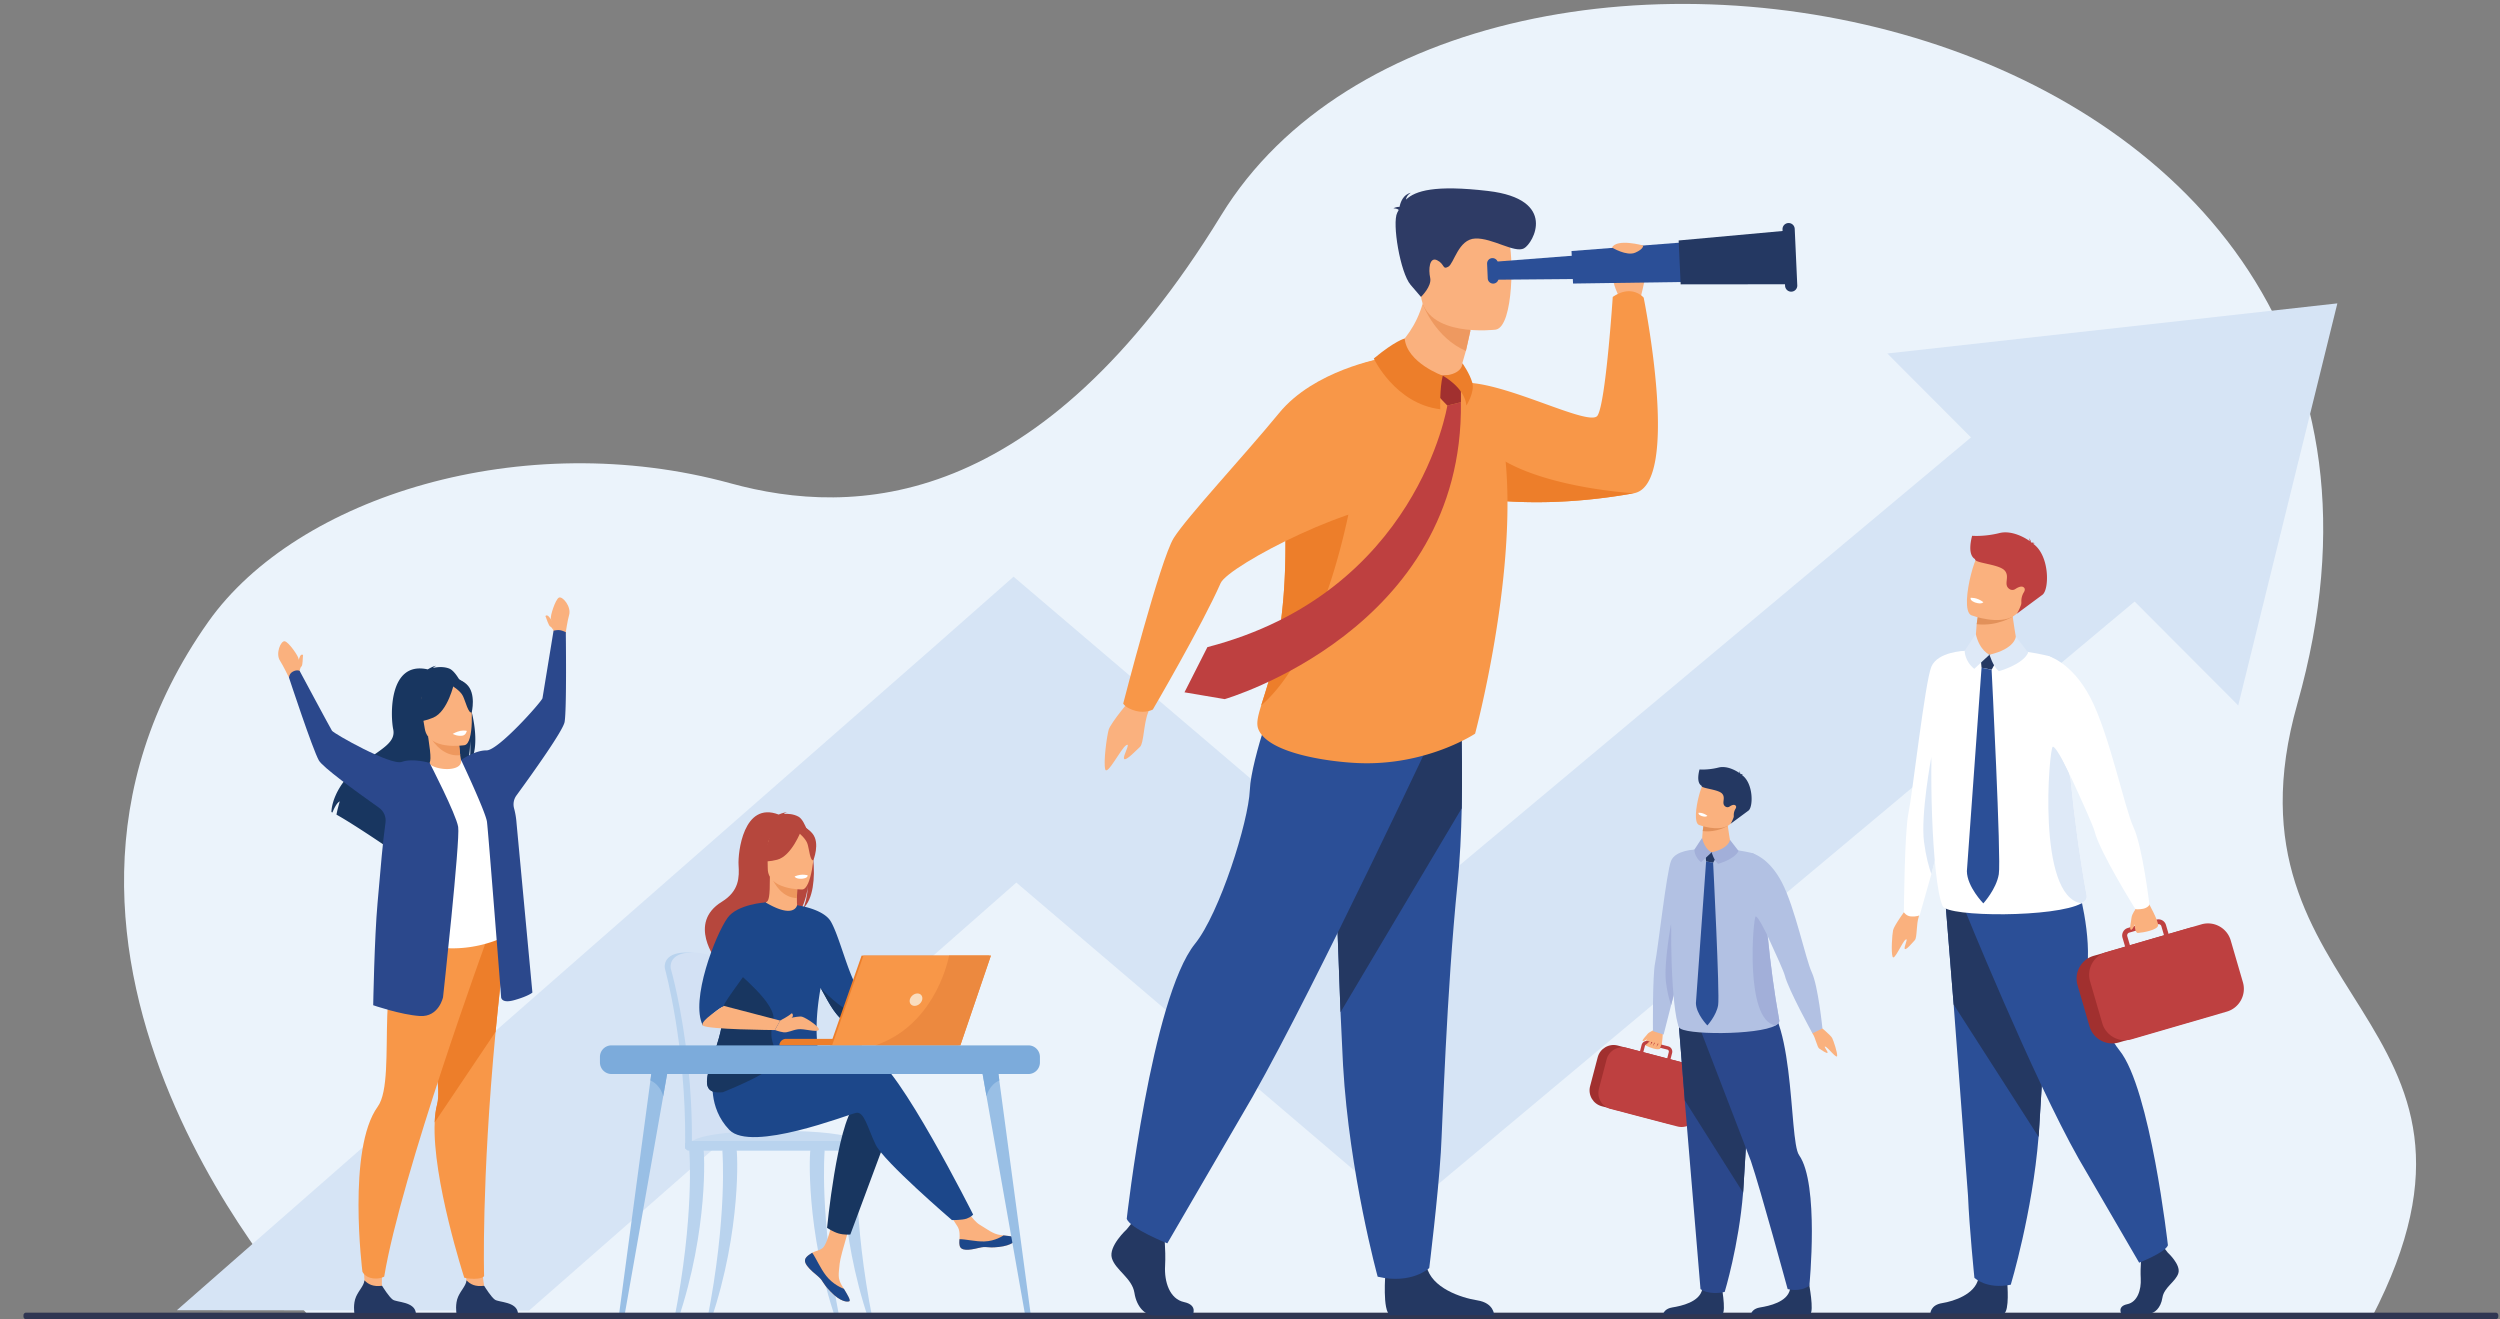 <?xml version="1.0" encoding="UTF-8"?> <svg xmlns="http://www.w3.org/2000/svg" xmlns:xlink="http://www.w3.org/1999/xlink" xmlns:v="https://vecta.io/nano" viewBox="0 0 459 242.25"><rect x="0" y="0" width="459" height="242.25" fill="#808080" stroke="none"/><style>.B{fill:#fab17e}.C{fill:#243862}.D{fill:#fff}.E{fill:#2b4f97}.F{fill:#183660}.G{fill:#f89748}.H{fill:#1c478a}.I{fill:#ed7e2a}.J{fill:#be4040}.K{fill:#2b488c}.L{fill:#b6473d}.M{fill:#b2c1e3}.N{fill:#a1302f}.O{fill:#a2afd9}.P{fill:#dee9f7}</style><path d="M56.82 241.71s-62.1-66-18.56-127.57C54.52 91.17 96 78.27 134.14 88.74c22.53 6.18 56.69 5.27 90.07-49.22C269.72-34.79 458.69-1 421.8 129.19c-15.54 54.84 42.37 57.34 13.69 112.64l-378.67-.12z" fill="#ebf3fb"></path><g fill="#d6e4f5"><path d="M393.05 109.49L257.77 222.67l-71.17-60.63-54.59 48.01-34.88 30.57-64.65-.07 138.74-121.56 14.87-13.11 71.95 61.29 105.61-88.35 29.4 30.67z"></path><path d="M346.51 64.9l64.43 64.62 18.2-73.82z"></path></g><path d="M135.31 201.06c-.24-5.92-.76-11.06-1.38-14.65-.99-5.72-1.88-9.01-1.89-9.05-.13-.5-2.01-2.54-6.2-2.48s-3.79 2.73-3.79 2.73h0c0 .09.01.17.03.24.04.14 3.88 14.07 3.72 32.07 0 .25-.03.69-.01.98 0 0 9.7.25 9.7 0 .34-1.57.17-5.93-.18-9.84z" fill="#b9d3ee"></path><path d="M136.53 209.83c0 .25-.14.45-.3.45h0c-.16 0-.29-.2-.29-.45h-8.32c0 .25-.14.45-.3.45h0c-.16 0-.29-.21-.29-.46.05-5.15-.25-9.96-.69-14.2-1.11-10.59-3.15-17.66-3.18-17.76-.02-.06-.03-.15-.03-.24 0 0-.4-2.67 3.79-2.73s6.07 1.97 6.2 2.48c.01.03.51 1.89 1.18 5.24l.71 3.81c.62 3.59 1.14 8.74 1.38 14.65.35 3.9.48 7.19.14 8.76z" fill="#d3e1f4"></path><path d="M126.41 210.28h32.6s-.76-3.07-19.64-2.61c-13.36.32-12.96 2.61-12.96 2.61z" fill="#c7dbf1"></path><g fill="#b9d3ee"><use xlink:href="#B"></use><use xlink:href="#C"></use><use xlink:href="#C" x="6.03"></use><use xlink:href="#B" x="6.07"></use><path d="M158.99 211.26h-32.51c-.39 0-.71-.32-.71-.71v-.35c0-.39.32-.71.71-.71h32.51c.39 0 .71.32.71.71v.35c0 .39-.32.71-.71.71z"></path></g><path d="M157.89 181.82l10.84-2.35.64 1.56s-11.96 7.11-13.08 6.77c-1.13-.35 1.6-5.98 1.6-5.98zm-9.85 49.01c-.27.31-.31.66-.17 1.03.25.7 1.07 1.46 2.02 2.23l.32.27c.02.02.05.04.07.07.02.02.04.03.06.05.89.82.55 1.01 2.15 2.67 1.82 1.89 3.07 1.93 3.43 1.76.3-.15-.31-1.15-.99-2.28l-.1-.16-.27-.45c-.8-1.36-.59-2-.4-4.02.15-1.64 2.56-9.18 2.56-9.18l-3.49-.6s-1.05 6-2.21 6.93c-.62.49-1.31.5-1.91.86-.04.03-.08.05-.12.08-.34.2-.68.43-.95.74z" class="B"></path><path d="M148.04 230.83c-.27.31-.31.66-.17 1.03.3.7 1.1 1.46 2.03 2.22l.32.28c.02.02.05.04.07.07.02.02.04.03.06.05.89.82.55 1.01 2.15 2.67 1.82 1.89 3.07 1.93 3.43 1.76.3-.15-.31-1.15-.99-2.28-.35-.13-2-.8-3.25-2.39-1.1-1.4-1.83-3.2-2.57-4.24-.04.03-.08.05-.12.08-.35.21-.69.44-.96.75z" class="H"></path><path d="M176.17 228.65c.22 1.08 1.75.9 3.47.48s1.31.08 3.75-.19 3.18-1.18 3.26-1.54c.07-.32-1.14-.44-2.43-.58l-.49-.06c-1.46-.18-2.53-1.13-3.86-1.9-1.26-.73-3.13-3.72-3.13-3.72l-3.35.27 2.44 3.83c.4.68.38 1.58.33 2.28-.04.37-.06.75.01 1.13z" class="B"></path><path d="M179.64 229.13c1.72-.42 1.31.08 3.75-.19s3.18-1.18 3.26-1.54c.07-.32-1.14-.44-2.43-.58l-.01.02s-1.46 1.04-3.5 1.09c-1.66.04-3.41-.43-4.55-.42-.03.38-.05.77.03 1.15.2 1.07 1.73.89 3.45.47z" class="H"></path><path d="M168.72 179.48s.8-1.95 1.68-2.03 3.67-.52 3.87-.12 0 1.83-.6 2.35-4.31 1.36-4.31 1.36l-.64-1.56z" class="B"></path><path d="M163.34 207.24l-7.22 19.42s-1.11.11-2.17-.2c-.98-.28-2.1-1.02-2.1-1.02s1.79-18.65 5.07-22.52c3.29-3.88 6.42 4.32 6.42 4.32z" class="F"></path><path d="M134.8 199.39s20.73-7.01 25.36-5.52c4.62 1.49 18.51 29.12 18.51 29.12s-.31.42-1.17.74c-.8.3-2.72.28-2.72.28s-12.53-10.74-14.02-13.87-2.09-6.12-3.58-5.82-19.24 7.31-23.27 3.13-2.97-9.6-2.97-9.6l3.86 1.54z" class="H"></path><path d="M146.62 149.95c-.9-.51-1.97-.57-2.72-.52.19-.2.57-.27.57-.27-.47-.07-1.51.39-1.51.39-6.48-2.5-7.5 7.04-7.36 9.26s.15 4.77-3.08 6.76c-6.36 3.91-.99 10.74-.99 10.74.05.03 2.96 4.97 2.96 4.97-.16-1.79 8.1-11.24 12.41-14.08 1.05-1.55 1.42-4.28 1.45-4.49-.18 2.16-.55 3.38-.88 4.06 3.65-3.36 1.53-15.47-.85-16.82z" class="L"></path><path d="M146.65 167.34c.02.01-2.08 1.1-3.66.67-1.49-.41-2.46-2.34-2.44-2.34.63-.13.81-.99.8-4.71l.28.06 4.79.95-.11 2.93c-.01 1.18.07 2.31.34 2.44z" class="B"></path><path d="M146.42 161.96l-.11 2.93c-2.68-.08-4.1-2.52-4.68-3.88l4.79.95z" fill="#ee985e"></path><path d="M141.13 160.49s-1.41-2.22-1.74-4.12c-.24-1.36.45-6.38 5.5-5.66a6.71 6.71 0 0 0 2.84 1.08c1.1.74 2.68 2.34.91 6.72l-.46 1.48-7.05.5z" class="L"></path><path d="M147.31 163.31s-6.34.1-6.35-3.85c0-3.95-.83-6.6 3.22-6.83s4.84 1.27 5.16 2.59c.33 1.32-.38 7.96-2.03 8.09z" class="B"></path><g class="L"><path d="M147.08 152.53s-1.74 4.64-4.4 5.32c-2.67.69-3.82-.03-3.82-.03s2.04-1.62 2.47-4.46c-.01 0 4.44-3.04 5.75-.83z"></path><path d="M146.65 152.91s1.3 1.03 1.61 2.04c.32 1.01.46 3.08 1.06 3.01 0 0 1.31-3.15-.16-4.93-1.56-1.9-2.51-.12-2.51-.12z"></path></g><path d="M132.52 184.41c-.63-2.62 1.5-7.71 3.72-11.93 2.02-3.82 4.11-6.92 4.3-6.81 5.32 3.16 5.8.53 5.8.53h0s4.83.64 6.2 2.99c1.7 2.92 3.53 11.08 5.35 12.63-.28.86-.16 1.31.14 2.37a6.18 6.18 0 0 0 .21.65c.27.75.62 1.35.91 1.88-.93.56-2.71 1.63-4.03.86-2.01-1.17-3.57-4.75-4.45-6.17 0-.01-.01-.01-.01-.02-1.92 10.84.69 13.31-.63 14.45-1.39 1.21-3.38-.57-7.76 1.32-2.87 1.25-6.85 3.05-9.53 3.36-1.41.17-2.46-.08-2.8-1.03-1-2.75 3.78-10.08 2.58-15.08z" class="H"></path><path d="M145.9 160.91s.12.5 1.37.42c0 0 1.05-.06 1.02-.62 0 .01-1.02-.38-2.39.2z" class="D"></path><path d="M129.94 199.5c.34.95 1.39 1.19 2.8 1.03 1.86-.81 9.87-3.91 9.78-6.02-.13-3.12-1.54-3.22-.55-7.06.8-3.09-6.61-8.83-7.79-10.08-2.22 4.21-2.28 4.41-1.66 7.04 1.2 5-3.58 12.33-2.58 15.09z" class="F"></path><path d="M129.03 188.26c1.42-2 2.9-3.05 3.88-3.58-.22-.58 5.98-8.18 5.98-9.36 0-1.19 1.66-9.64 1.66-9.64s-5.17.32-6.96 2.82c-2.24 3.11-6.89 15.12-4.56 19.76z" class="H"></path><path d="M132.91 184.68l10.33 2.7-.97 1.74s-12.57-.09-13.24-.85c-.66-.78 3.88-3.59 3.88-3.59z" class="B"></path><path d="M150.67 181.41c.88 1.42 2.45 5 4.45 6.17 1.32.77 3.1-.3 4.03-.86-.3-.53-.64-1.13-.91-1.88l-2.22.56c-1.14.34-5.35-3.99-5.35-3.99z" class="F"></path><g class="B"><path d="M143.24 187.37s3.24-.92 4.02-.7c.77.21 3.42 1.97 3.05 2.44-.37.48-2.7-.29-3.78-.14s-1.9.67-2.68.56c-.77-.11-1.58-.42-1.58-.42l.97-1.74z"></path><path d="M143.24 187.37s1.59-.82 2.04-1.28c.06-.06.15-.05.2.02.12.19.23.56-.32.93-.81.53-1.92.33-1.92.33z"></path></g><g class="I"><path d="M158.23 191.94H143.1h0a1.21 1.21 0 0 1 1.21-1.21h13.93v1.21z"></path><path d="M158.19 175.45h23.4l-5.61 16.49h-23.56z"></path></g><path d="M181.93 175.45l-5.61 16.48h-23.55l5.76-16.48z" class="G"></path><path d="M169.32 183.54c-.15.63-.77 1.14-1.4 1.14s-1.02-.51-.88-1.14c.15-.63.77-1.14 1.4-1.14s1.02.51.88 1.14z" fill="#f9ddbf"></path><path d="M181.93 175.45l-5.61 16.48h-15.6c10.33-3.53 13.08-14.28 13.54-16.48h7.67z" fill="#ec893f"></path><path d="M114 242.37c.3 0 .55-.21.6-.49l2.94-16.66 4.23-23.96 1.18-6.7-3.01-.09-.52 3.89-3.67 27.33-2.17 16.2c-.04.26.16.48.42.48z" fill="#99bfe5"></path><path d="M119.41 198.37c1.95.86 2.35 2.9 2.35 2.9l1.18-6.7-3.01-.09-.52 3.89z" fill="#7cabdb"></path><path d="M188.89 242.37c-.3 0-.55-.21-.6-.49l-2.94-16.66-4.23-23.96-1.18-6.7 3.01-.09.52 3.89 3.67 27.33 2.17 16.2c.04.26-.16.48-.42.48z" fill="#99bfe5"></path><g fill="#7cabdb"><path d="M183.48 198.37c-1.95.86-2.35 2.9-2.35 2.9l-1.18-6.7 3.01-.09.52 3.89z"></path><path d="M112.27 197.19h76.54a2.12 2.12 0 0 0 2.12-2.12v-1.02a2.12 2.12 0 0 0-2.12-2.12h-76.54a2.12 2.12 0 0 0-2.12 2.12v1.02a2.13 2.13 0 0 0 2.12 2.12z"></path></g><path d="M458.2 242.21H4.8a.49.49 0 0 1-.49-.49v-.23a.49.49 0 0 1 .49-.49h453.4a.49.49 0 0 1 .49.49v.23a.49.49 0 0 1-.49.49z" fill="#2f3652"></path><g class="B"><path d="M303.52 189.13s-2 2.48-1.37 2.82 2.28.97 2.67.57.51-3.32.51-3.32l-1.81-.07z"></path><path d="M303.6 189.17s-.82.28-1.14.71-1.03 1.07-.86 1.25 1.2-.61 1.2-.61l.8-1.35z"></path></g><path d="M311.08 156l-2.46 21.59-.47 1.75-1.33 5.19-1.38 5.42-1.96-.64s-.1-10.2.4-12.55 2.11-16.78 2.93-18.72c.82-1.95 4.27-2.04 4.27-2.04z" class="M"></path><path d="M306.39 206.33l-12.3-3.22c-1.6-.42-2.57-2.07-2.15-3.67l1.4-5.33c.42-1.6 2.07-2.57 3.67-2.15l12.3 3.22c1.6.42 2.57 2.07 2.15 3.67l-1.4 5.33c-.42 1.6-2.07 2.57-3.67 2.15z" class="N"></path><path d="M294.97 194.53l-1.41 5.39c-.27 1.04.04 2.11.73 2.84a3.08 3.08 0 0 0 .81.61h0a2.64 2.64 0 0 0 .61.23l12.27 3.22a3.04 3.04 0 0 0 3.69-2.15l1.41-5.39c.42-1.61-.55-3.27-2.15-3.69l-4.23-1.11.3-1.15c.14-.53-.18-1.08-.71-1.22l-.46-.12-2.57-.67-.64-.17c-.26-.07-.53-.03-.76.1s-.39.35-.46.61l-.3 1.15-2.45-.64c-.1-.03-.19-.05-.29-.06h0c-.98-.16-1.96.19-2.63.87h0a2.87 2.87 0 0 0-.76 1.35zm11.13-.21l-4.39-1.15.3-1.15c.05-.2.26-.32.45-.27l1.1.29 2.02.53.55.14c.04.01.07.03.1.04a.38.38 0 0 1 .16.41l-.29 1.16z" class="J"></path><path d="M304.68 192.58s.55-.92.34-1.24c-.2-.32-.94.95-.94.95s.5-1.09.32-1.27c-.19-.18-.96 1.08-.96 1.08s.48-1.06.31-1.1-.74.89-.74.89.3-.8.03-.76-.86.76-.86.76l2.5.69z" class="B"></path><path d="M308.15 179.34l-1.33 5.19c-.31-.86-.7-2.24-.94-4.12-.45-3.47.94-10.87.94-10.87l1.33 9.8z" class="O"></path><path d="M333.94 188.27s2.18 1.77 2.45 2.32.95 2.6.91 3.26-1.67-1.51-2.15-1.69c-.48-.17.5.89.39 1.12s-1.13-.52-1.52-.76-.66-1.9-1.25-2.8c-.57-.9 1.17-1.45 1.17-1.45z" class="B"></path><g class="C"><use xlink:href="#D"></use><use xlink:href="#D" x="16.12"></use></g><path d="M308.26 188.62l1.06 13.42 2.89 34.63s1.38 1.18 4.44.53c0 0 2.6-8.51 3.38-18.23.01-.16.02-.32.04-.48l1.85-30.72-13.66.85z" class="K"></path><path d="M308.1 186.51l1.23 15.53 10.7 16.93.04-.48 1.85-30.72-13.82-1.26z" class="C"></path><path d="M311.22 186.51l10.24 26.64c1.77 5.22 6.75 23.52 6.75 23.52s2.17.66 3.99-.62c0 0 1.85-18.7-1.89-23.97-1.99-2.8-.49-29.07-8.55-29.3-8.06-.22-10.54 3.73-10.54 3.73z" class="K"></path><path d="M326.01 188.27c-3.24 1.83-17.1 1.78-17.74.35-1.43-3.2-1.79-19.46-1.12-24.45 0 0 .35-7.67 1.12-7.33 5.12-2.35 13.41-.22 13.41-.22 2.24.66 2.04 5.77 2.67 12.94l.27 2.88c.44 4.43 1.08 9.52 2.06 14.88.05.36-.19.67-.67.95z" class="M"></path><path d="M317.84 155.76c-.09 1.37-1.87 1.22-4.02.72-2.15-.49-1.37-1.76-1.37-1.76l.17-2.14.19-1.31.13-.63c.28-1.21 4.29-.04 4.27.28-.08.88.55 3.77.63 4.84z" class="B"></path><path d="M313.24 158.16l-.17-1.9 2.38.45-.92 1.69z" class="C"></path><g class="O"><path d="M312.5 153.84l-1.42 2.16s0 1.33 1.23 2.3l1.94-1.81c.01 0-1.25-.48-1.75-2.65z"></path><path d="M314.26 156.49s.4 1.45 1.18 2.11c0 0 3.04-.82 3.76-2.37l-1.58-2.04c0-.01-.08 1.54-3.36 2.3z"></path></g><path d="M317.23 151.61s-1.93 1.29-4.61.98l.19-1.31.97-.21 3.45.54z" fill="#e2915a"></path><path d="M318.45 150.15c-.94 2.6-4.39 1.94-5.86 1.52l-.67-.21c-.45-.21-.59-1-.55-2 .08-1.98.86-4.77 1.31-5.45.67-1.01 1.8-2.04 5.14-.61 3.35 1.43 1.84 3.42.63 6.75z" class="B"></path><path d="M321.04 148.81l-3.32 2.45s.25-.3.56-1.16c.04-.1.05-.24.04-.39a2.2 2.2 0 0 1 .31-1.2c.14-.22.19-.46.01-.62-.29-.27-.78-.02-1.1.2-.21.14-.49.15-.71.02-.9-.56.09-1.56-.64-2.39s-3.91-.94-3.78-1.46c-1.08-.61-.4-2.87-.38-2.99 0 0 1.55.14 3.49-.35 1.58-.4 3.31.62 3.86 1.03 0-.1-.02-.24-.09-.39 0 0 .24.24.23.51.02.02.03.04.03.05 0 0 .31-.01.5.11 0 0-.13-.04-.2.04-.01.01-.02.02-.03.02 2.12 1.5 2.09 5.81 1.22 6.52z" class="C"></path><path d="M313.47 149.77s-.17.33-1.02.06c0 0-.72-.23-.6-.6 0-.01.77-.1 1.62.54z" class="D"></path><path d="M313.24 158.16l-1.87 26c.03 2 2.1 4.11 2.1 4.11s1.66-1.81 1.98-3.73c.32-1.91-.92-26.14-.92-26.14l-1.29-.24z" class="E"></path><path d="M321.67 156.63s3.07.73 5.49 5.39 4.34 14.05 5.49 16.52c1.16 2.48 1.95 10.28 1.95 10.28l-1.83.9s-4.42-8-5.08-10.62c-.35-1.42-5.76-12.78-5.76-12.78l-.26-9.69z" class="M"></path><path d="M326.01 188.27c-5.77-.83-4.12-19.93-3.67-20.01s2.11 3.41 2.11 3.41l.16.77c.44 4.43 1.08 9.52 2.06 14.88.06.36-.18.67-.66.95z" class="O"></path><path d="M398.02 230s2.4 2.19 1.93 3.75-2.64 2.6-2.93 4.5-1.47 2.94-2.52 2.94h-5.03s-.78-1.34 1.1-1.74 2.58-2.64 2.47-4.72c-.12-2.08.18-4.85.18-4.85l3.99-.92.81 1.04zm-29.48 5.67s.43 4.99-.62 5.51l-13.5-.03s0-1.56 2.17-1.9c2.17-.35 5.98-1.62 6.62-4.44.64-2.83 5.33.86 5.33.86z" class="C"></path><path d="M357.14 165.16l1.55 19.27 2.64 35.16c.23 5.77 1.17 15.01 1.17 15.01s2.23 2.19 6.68 1.27c0 0 3.97-13.18 5.1-27.13l.05-.69 2.7-44.1-19.89 1.21z" class="E"></path><path d="M357.14 165.16l1.55 19.27 15.6 24.31.05-.69 2.7-44.1-19.9 1.21z" class="C"></path><path d="M360.39 166.2s12.84 31.69 21.28 46.58l11.08 19.05s4.84-1.9 5.28-3.2c0 0-3.23-28.75-8.88-35.76-3.19-3.96-5.95-12.75-5.81-16.9.24-7.17-2.45-15.48-2.45-15.48l-20.5 5.71z" class="E"></path><path d="M350.14 166.67s-2.4 3.25-2.57 4.11c-.18.87-.38 3.96-.1 4.86.29.91 1.78-2.7 2.39-3.12.6-.42-.38 1.42-.14 1.7s1.39-1.13 1.84-1.61.24-2.88.73-4.34c.48-1.46-2.15-1.6-2.15-1.6z" class="B"></path><path d="M360.71 119.5l-3.53 31.01-.67 2.51-1.91 7.46-2.14 7.55s-.49.32-1.67.22c-.8-.07-1.24-.76-1.24-.76s.12-14.8.84-18.18 3.04-24.11 4.21-26.9c1.16-2.78 6.11-2.91 6.11-2.91z" class="D"></path><path d="M356.51 153.03l-1.91 7.46c-.44-1.24-1-3.21-1.35-5.91-.65-4.99 1.35-15.62 1.35-15.62l1.91 14.07z" class="P"></path><path d="M382.16 165.85c-4.65 2.62-24.57 2.56-25.49.51-2.06-4.6-2.58-27.96-1.61-35.12 0 0 .5-11.01 1.61-10.53 7.36-3.38 19.27-.31 19.27-.31 3.21.95 2.94 8.28 3.83 18.59l.39 4.14c.63 6.36 1.56 13.67 2.96 21.38.08.51-.27.96-.96 1.34z" class="D"></path><path d="M370.43 119.16c-.12 1.97-2.69 1.75-5.78 1.04-3.09-.7-1.97-2.53-1.97-2.53l.24-3.08.28-1.89.18-.9c.4-1.73 6.17-.06 6.13.41-.11 1.26.8 5.4.92 6.95z" class="B"></path><path d="M363.81 122.6l-.24-2.72 3.42.64-1.32 2.43z" class="C"></path><g class="P"><path d="M362.75 116.39l-2.04 3.11s0 1.91 1.77 3.3l2.79-2.6c.01 0-1.8-.69-2.52-3.81z"></path><path d="M365.28 120.2s.58 2.08 1.7 3.03c0 0 4.36-1.17 5.4-3.41l-2.27-2.93c-.01 0-.12 2.22-4.83 3.31z"></path></g><path d="M369.54 113.19s-2.78 1.85-6.62 1.41l.28-1.89 1.39-.3 4.95.78z" fill="#e2915a"></path><path d="M371.31 111.09c-1.36 3.74-6.31 2.78-8.42 2.18l-.96-.31c-.65-.3-.85-1.43-.8-2.87.11-2.84 1.24-6.86 1.88-7.82.97-1.46 2.59-2.94 7.39-.87 4.81 2.06 2.65 4.91.91 9.69z" class="B"></path><path d="M375.02 109.18l-4.77 3.53s.36-.43.81-1.66c.05-.14.07-.35.06-.56-.02-.61.13-1.21.45-1.73.2-.32.27-.66.02-.89-.41-.39-1.11-.03-1.58.28-.3.21-.7.22-1.02.03-1.31-.81.12-2.24-.93-3.43s-5.61-1.35-5.43-2.09c-1.56-.88-.58-4.12-.55-4.29 0 0 2.23.2 5.02-.5 2.26-.57 4.76.89 5.55 1.48a1.17 1.17 0 0 0-.13-.55s.34.34.34.73c.03.03.05.06.04.07 0 0 .45-.01.71.16 0 0-.19-.06-.28.05-.01.01-.02.02-.04.03 3.03 2.13 2.99 8.31 1.73 9.34z" class="J"></path><path d="M364.14 110.55s-.24.47-1.47.08c0 0-1.03-.33-.86-.87.01 0 1.12-.13 2.33.79z" class="D"></path><path d="M363.81 122.6l-2.69 37.35c.04 2.87 3.02 5.91 3.02 5.91s2.38-2.6 2.84-5.35-1.32-37.55-1.32-37.55l-1.85-.36z" class="E"></path><path d="M382.16 165.85c-8.3-1.19-5.92-28.64-5.27-28.75s3.04 4.91 3.04 4.91l.23 1.11c.63 6.36 1.56 13.67 2.96 21.38.08.52-.27.97-.96 1.35z" class="P"></path><path d="M406.53 186.3L389 191.4c-2.28.66-4.69-.66-5.36-2.94l-2.21-7.6c-.66-2.28.66-4.69 2.94-5.36l17.53-5.1c2.28-.66 4.69.66 5.36 2.94l2.21 7.6a4.33 4.33 0 0 1-2.94 5.36z" class="N"></path><path d="M383.74 180.18l2.24 7.69c.43 1.49 1.61 2.57 3 2.96a4.09 4.09 0 0 0 1.44.15h0c.31-.02.62-.07.93-.16l17.5-5.09c2.29-.67 3.62-3.09 2.95-5.38l-2.24-7.69c-.67-2.29-3.09-3.62-5.38-2.95l-6.03 1.75-.48-1.64a1.43 1.43 0 0 0-1.77-.97l-.66.19-3.67 1.07-.91.27c-.37.11-.67.35-.85.69a1.43 1.43 0 0 0-.12 1.09l.48 1.64-3.49 1.02c-.14.04-.27.09-.4.14h0c-1.33.53-2.27 1.68-2.6 3.01h0c-.16.7-.16 1.46.06 2.21zm13.57-8.47l-6.26 1.82-.48-1.64c-.08-.28.08-.58.36-.66l1.57-.46 2.89-.84.78-.23c.05-.02.11-.02.16-.02.23 0 .44.16.5.38l.48 1.65z" class="J"></path><g class="B"><path d="M392.06 166.81s-.54 4.55.48 4.48 3.51-.55 3.68-1.34c.17-.78-1.91-4.44-1.91-4.44l-2.25 1.3z"></path><path d="M392.19 166.8s-.78.97-.85 1.73-.44 2.1-.09 2.18c.35.09.99-1.66.99-1.66l-.05-2.25z"></path></g><path d="M375.93 120.4s4.4 1.05 7.89 7.74c3.48 6.69 6.23 20.18 7.89 23.74s2.93 14.24 2.93 14.24-.26.53-1.16.73c-.7.15-1.41.09-1.41.09s-6.55-10.49-7.49-14.26c-.51-2.04-8.28-18.36-8.28-18.36l-.37-13.92z" class="D"></path><path d="M85.89 236.84l-.66-4.75 2.78-2.32.87 6.29z" class="B"></path><path d="M95.1 241.09H83.8s-.27-1.72.32-3.03c.57-1.25 1.45-2.03 1.53-2.99.72.74 1.6 1.21 3.24 1 .2.32 1.29 2.06 1.96 2.54.73.53 4.02.34 4.25 2.48z" class="C"></path><path d="M92.83 172.67c-.74 5.94-1.34 11.55-1.84 16.77-2.63 27.83-2.11 44.84-2.11 44.84s-.19.5-1.82.51c-.92.01-1.82-.2-1.82-.2s-5.89-18.17-5.43-28.52c.05-1.24.2-2.37.46-3.35 1.41-5.29-5.23-25.53 1.99-33.06 7.21-7.53 10.91.28 10.57 3.01z" class="G"></path><path d="M92.83 172.67c-.74 5.94-1.34 11.55-1.84 16.77L79.8 206.08c.05-1.24.2-2.37.46-3.35 1.41-5.29-5.23-25.53 1.99-33.06 7.22-7.54 10.92.27 10.58 3z" class="I"></path><g class="B"><path d="M101.72 115.96l-.58-2.39c-.14-.46.81-3.47 1.46-3.84s2.36 1.66 1.88 3.22c-.25.8-.65 3.4-.65 3.4l-2.11-.39z"></path><path d="M101.72 115.96s-.36-.79-.68-.92-.67-1.42-.9-1.93c0 0 .23-.33.63.1.24.26.79 1.03.79 1.03l.16 1.72zm-46.65 4.57c-.07.14-.17.4-.25.64v-.19c0-.48-1.79-3.08-2.53-3.24-.73-.16-1.77 2.28-.85 3.62.47.69 1.62 3.06 1.62 3.06l1.9-.98s.11-.86.38-1.07c.27-.22.22-1.55.3-2.11 0-.01-.31-.26-.57.27zm11.87 114.89c-.16-1.52-.2-5.53-.2-5.53s4.08-1.31 3.93-.41c-.74 4.41-.54 6.59-.54 6.59l-1.65.99-1.54-1.64z"></path></g><path d="M89.42 172.38s-15.78 43.25-18.88 62c0 0-.72.49-2.06.33-1.52-.19-1.94-1.24-1.94-1.24s-2.85-22.48 2.81-30.29c3.89-5.36-1.68-28.91 7.39-30.8 9.06-1.89 12.68 0 12.68 0z" class="G"></path><path d="M86.62 130.78c0-.02-.01-.04-.01-.06l-.3-1.13c-.33-1.14-.72-2.22-1.15-3.18-.24-.55-.5-1.06-.76-1.51l-.12-.2h0c-.61-1.02-1.24-1.73-1.8-1.95-1.03-.4-2.18-.29-2.97-.12.17-.24.57-.38.57-.38-.51 0-1.54.65-1.54.65-7.27-1.63-6.84 8.65-6.35 10.98s-1.85 3.46-5.15 5.85c-6.3 4.55-6.19 9.37-6.19 9.37.06.02.12.05.18.08.25-.62.79-1.8 1.35-2.05-.02.06-.47 1.59-.6 2.44.96.53 2.29 1.35 3.73 2.27 1.93 1.23 4.06 2.65 5.76 3.81-.08-.47-.16-1.14-.04-1.52l.54 1.68.07.22 2.38 1.63c.04.03.08.06.12.08l.2.14c-.14-.59.49-2.15 1.56-4.1.07-.14.15-.27.23-.42.34-.62.73-1.27 1.14-1.94l.46-.73c.12-.2.25-.4.38-.6h0l.95-1.44c.84-1.25 1.74-2.49 2.62-3.62 1.28-1.65 2.54-3.09 3.6-4.03.03-.07.07-.14.1-.22.17-.38.29-.81.39-1.24.03-.13.06-.26.08-.39a16.53 16.53 0 0 0 .26-3.08c.08 1.34.05 2.34-.04 3.11a5.86 5.86 0 0 1-.07.47h0c-.06.33-.12.59-.19.82.17-.21.32-.45.46-.71.09-.17.17-.34.24-.53.87-2.17.64-5.41-.09-8.45z" class="F"></path><path d="M85.25 141.2c.02.01-2.03 1.5-3.78 1.29-1.64-.2-2.98-2.09-2.96-2.1.65-.23.7-1.18.1-5.12l.31.01 5.23.25.34 3.12c.2 1.26.45 2.45.76 2.55z" class="B"></path><path d="M84.16 135.53l.34 3.12c-2.86.34-4.74-2.03-5.57-3.37l5.23.25z" fill="#ee985e"></path><path d="M78.32 134.8s-1.84-2.13-2.5-4.09c-.47-1.4-.53-6.84 4.94-6.86 0 0 1.58-.08 3.19.69 1.28.61 3.21 2.06 2.02 6.99l-.25 1.64-7.4 1.63z" class="F"></path><path d="M93.49 171.55s-6.81 4.05-15.35 1.97l-7.04-1.13c.12-.33 1.02-5.68 1.13-5.98 1.52-3.91 4.29-25.15 6.6-26.19.59.64 2.28 1.08 3.73.96 1.67-.15 2.22-.87 2.08-1.64a53.34 53.34 0 0 1 3.26 1.68c1.69 2.51 5.59 30.33 5.59 30.33z" class="D"></path><path d="M85.32 136.81s-6.71 1.11-7.34-3.08-1.92-6.87 2.34-7.76 5.33.59 5.88 1.93c.55 1.36.85 8.51-.88 8.91z" class="B"></path><g class="F"><path d="M83.37 125.42s-1.11 5.19-3.83 6.34-4.06.57-4.06.57 1.91-2.04 1.91-5.12c.01 0 4.24-3.92 5.98-1.79z"></path><path d="M82.97 125.89s1.54.89 2.03 1.91.97 3.19 1.6 3.02c0 0 .89-3.55-.95-5.21-1.94-1.76-2.68.28-2.68.28z"></path></g><path d="M103.88 116.06c-.27-.1-.68-.32-1.2-.37-.47-.04-1.05.11-1.05.11l-2.03 12.39c-.14.62-8.12 9.61-10.27 9.58-1.94-.03-4.24 1.47-4.67 1.76 0 0 4.52 9.57 4.75 11.36.25 1.96 2.59 32.07 2.59 32.07s-.14 1.4 2.48.65 3.27-1.38 3.27-1.38l-2.91-31.08c-.07-.99-.23-1.91-.46-2.75a2.79 2.79 0 0 1 .45-2.37c3.31-4.54 8.54-11.9 8.83-13.47.41-2.3.22-16.5.22-16.5z" class="K"></path><path d="M76.36 241.09h-11.3s-.27-1.72.32-3.03c.57-1.25 1.45-2.03 1.53-2.99.72.74 1.6 1.21 3.24 1 .2.32 1.29 2.06 1.96 2.54.73.53 4.02.34 4.25 2.48z" class="C"></path><path d="M84.12 151.82c-.38-2.34-5.24-11.75-5.24-11.75s-3.07-.92-5.1-.19c-2.02.73-12.49-5.18-12.83-5.72s-5.94-10.99-5.94-10.99-.46-.27-1.21.12c-.74.38-.74 1.13-.74 1.13s4.33 13.15 5.48 15.19c.69 1.23 6.53 5.5 11.06 8.7.86.61 1.32 1.65 1.18 2.7-.61 4.5-.76 7.03-1.46 14.75-.58 6.4-.8 18.8-.8 18.8s5.06 1.75 8.56 1.98c3.49.23 4.26-3.45 4.26-3.45s3.17-28.86 2.78-31.27z" class="K"></path><path d="M83.12 134.74s.82.48 1.78.33c.66-.1.81-.88.81-.88s-.46-.14-1.19 0c-.73.15-1.4.55-1.4.55z" class="D"></path><path d="M297.46 54.87s-3.14-5.58 0-6.72 4.56-.09 4.71 1.18-1.2 6.28-1.2 6.28l-3.51-.74z" class="B"></path><path d="M299.98 90.56c-5.73 1.03-10.99 1.51-15.74 1.62a88.27 88.27 0 0 1-12.1-.54l-2.74-.36c-9.27-1.41-14.39-3.9-14.39-3.9s8.47-17.73 15.31-17.05c8.03.8 21.63 8 22.98 5.98 1.52-2.28 2.8-21.79 2.8-21.79 3.56-2.44 5.68.13 5.68.13s6.95 34.33-1.8 35.91z" class="G"></path><path d="M299.98 90.56c-5.73 1.03-10.99 1.51-15.74 1.62a88.27 88.27 0 0 1-12.1-.54c-2.14-6.79-3.67-13.73.62-9.55 7.58 7.37 27.22 8.47 27.22 8.47z" class="I"></path><path d="M254.37 233.7s-.61 7.05.88 7.78l19.07-.04s0-2.2-3.06-2.69-8.44-2.28-9.35-6.28c-.92-3.98-7.54 1.23-7.54 1.23z" class="C"></path><path d="M268.37 148.4c-.09 4.61-.32 9.36-.75 13.63-2.06 20.27-2.78 44.77-3.08 49.49-.51 8.2-2.13 21.29-2.13 21.29s-3.21 3.05-9.47 1.59c0 0-5.19-18.86-6.35-38.72l-.05-.98-.42-8.87-1.99-53.9 23.93-5.62c-.01.02.54 10.61.31 22.09z" class="E"></path><path d="M268.37 148.4l-22.25 37.44-1.99-53.9 23.93-5.62c-.01.01.54 10.6.31 22.08z" class="C"></path><path d="M207.79 128.14s-3.89 4.58-4.24 5.85-.97 5.84-.64 7.22c.33 1.37 2.92-3.83 3.86-4.39s-.71 2.07-.38 2.51c.32.44 2.18-1.53 2.91-2.2.72-.67.65-4.26 1.52-6.38.86-2.13-3.03-2.61-3.03-2.61z" class="B"></path><path d="M206.87 225.7s-3.39 3.1-2.73 5.3 3.72 3.67 4.14 6.36c.41 2.69 2.07 4.16 3.56 4.16h7.1s1.1-1.89-1.55-2.46-3.65-3.73-3.48-6.66-.25-6.85-.25-6.85l-5.63-1.3-1.16 1.45z" class="C"></path><path d="M264.28 132.44s-22.4 47.92-34.32 68.95l-15.64 26.89s-6.83-2.69-7.45-4.52c0 0 4.56-40.59 12.54-50.49 4.51-5.59 9.81-22.37 10.06-28.24s5.48-19.87 5.48-19.87l29.33 7.28z" class="E"></path><path d="M270.83 134.7s-8.91 5.95-21.51 5.4c-5.53-.24-16.51-1.81-18.28-6.21-.42-1.03-.11-2.34.51-4.36 1.62-5.23 5.39-15.19 4.25-37.27a35.37 35.37 0 0 1 .15-5.79c1.19-10.88 7.42-17.32 13.44-19.42 14.69-5.14 19.59 1.98 19.59 1.98s6.49 5.15 7.47 15.88c1.97 21.48-5.62 49.79-5.62 49.79z" class="G"></path><path d="M253.7 65.81s6.74 4.1 14.05 2.94c0 0 1.45-.37.73-2.06l.65-2.26.84-3.69-4.15-4.36-3.93-4.17c-1.08 9.95-8.19 13.6-8.19 13.6z" class="B"></path><path d="M261.27 55.98s2.26 6.04 7.87 8.45l1.06-4.79-4.37-3.26-4.56-.4z" fill="#ee9960"></path><path d="M274.63 60.52s-12.87 1.61-13.77-6.3-3.17-13.03 5.01-14.39 10.12 1.48 11.08 4.05c.95 2.57 1.01 16.02-2.32 16.64z" class="B"></path><path d="M256.8 38.55c-.11-.14-.37-.26-.97-.31 0 0 .49-.28 1.13-.27.16-.82.65-2.27 2.09-2.58 0 0-.78.38-.92 1.26 1.72-1.63 5.3-2.74 15.07-1.59 12.88 1.51 8.31 9.62 6.6 10.54s-5.82-1.94-8.94-1.81c-3.13.13-3.89 4.61-4.97 5.19s-.62-.5-2.03-1.2-1.63 1.66-1.28 3.22-1.69 3.51-1.69 3.51l-1.9-2.21c-1.9-2.21-3.43-11.34-2.46-13.24.1-.17.18-.34.27-.51z" fill="#2e3b65"></path><g class="E"><path d="M296.1 51.17l-21.85.19-.15-3.28 21.78-1.69z"></path><path d="M312.59 51.72l-23.78.34-.28-5.97 23.72-1.84z"></path></g><g class="C"><path d="M328.63 52.19l-20.06.02-.37-8.06 19.98-1.82z"></path><path d="M328.91 53.55h0a1.12 1.12 0 0 0 1.07-1.17l-.47-10.36a1.12 1.12 0 0 0-1.17-1.07h0a1.12 1.12 0 0 0-1.07 1.17l.47 10.36c.03.62.56 1.1 1.17 1.07z"></path></g><path d="M274.19 52.07h0c-.55.02-1.02-.4-1.04-.95l-.12-2.69c-.02-.55.4-1.02.95-1.04h0c.55-.02 1.02.4 1.04.95l.12 2.69a1.01 1.01 0 0 1-.95 1.04z" class="E"></path><path d="M231.55 129.53c1.62-5.23 5.39-15.19 4.25-37.27a35.37 35.37 0 0 1 .15-5.79h0c4.84-.42 12.23 4.81 12.23 4.81s-4.55 27.75-16.63 38.25z" class="I"></path><path d="M253.7 65.81s-12.4 2.13-18.86 10.03c-6.47 7.89-16.87 19.03-19.33 22.92-2.46 3.9-9.29 30.42-9.29 30.42s.45.85 2.33 1.35c1.8.47 3.11-.26 3.11-.26s9.05-15.48 12.45-23.21c1.41-3.21 25.88-15.94 35.07-14.62 3.62.52-5.48-26.63-5.48-26.63z" class="G"></path><path d="M295.97 45.45s2.67 1.63 4.26.94c1.6-.69 1.45-1.32 1.45-1.32s-4.81-1.34-5.71.38z" class="B"></path><path d="M265.73 74.46s-5.44 34.35-44.05 44.35l-4.21 8.3 7.39 1.25s43.95-12.73 43.36-54.51l-2.49.61z" class="J"></path><path d="M264.89 68.98l-1.78.17v2.58l2.62 2.73 2.5-.61v-3.58l-1.79-1.29z" class="N"></path><g class="I"><path d="M257.9 62.15s-1.72.39-5.67 3.67c0 0 3.92 8.32 12.2 9.32 0 0-.13-3.86.46-6.16 0 0-6.56-2.35-6.99-6.83z"></path><path d="M264.89 68.98s4.04 2.14 4.34 5.48c0 0 1.54-2.45 1.1-4.14-.45-1.69-1.83-3.63-1.83-3.63s.13 2.04-3.61 2.29z"></path></g><defs><path id="B" d="M123.76 242.37c3.78-19.13 2.81-30.88 2.8-31.02-.01-.29.53-.56.83-.57s1.6-.09 1.75.17c.2.33.96 14.8-4.67 31.43h-.71z"></path><path id="C" d="M154.2 242.37c-3.78-19.13-2.81-30.88-2.8-31.02.01-.29-.53-.56-.83-.57s-1.6-.09-1.75.17c-.2.33-.96 14.8 4.67 31.43h.71z"></path><path id="D" d="M305.34 241.29h10.87c.78-.53-.21-5.69-.21-5.69s-2.97-1.13-3.48 1.16-3.78 3.01-5.51 3.29c-1.18.2-1.55.85-1.67 1.24z"></path></defs></svg> 